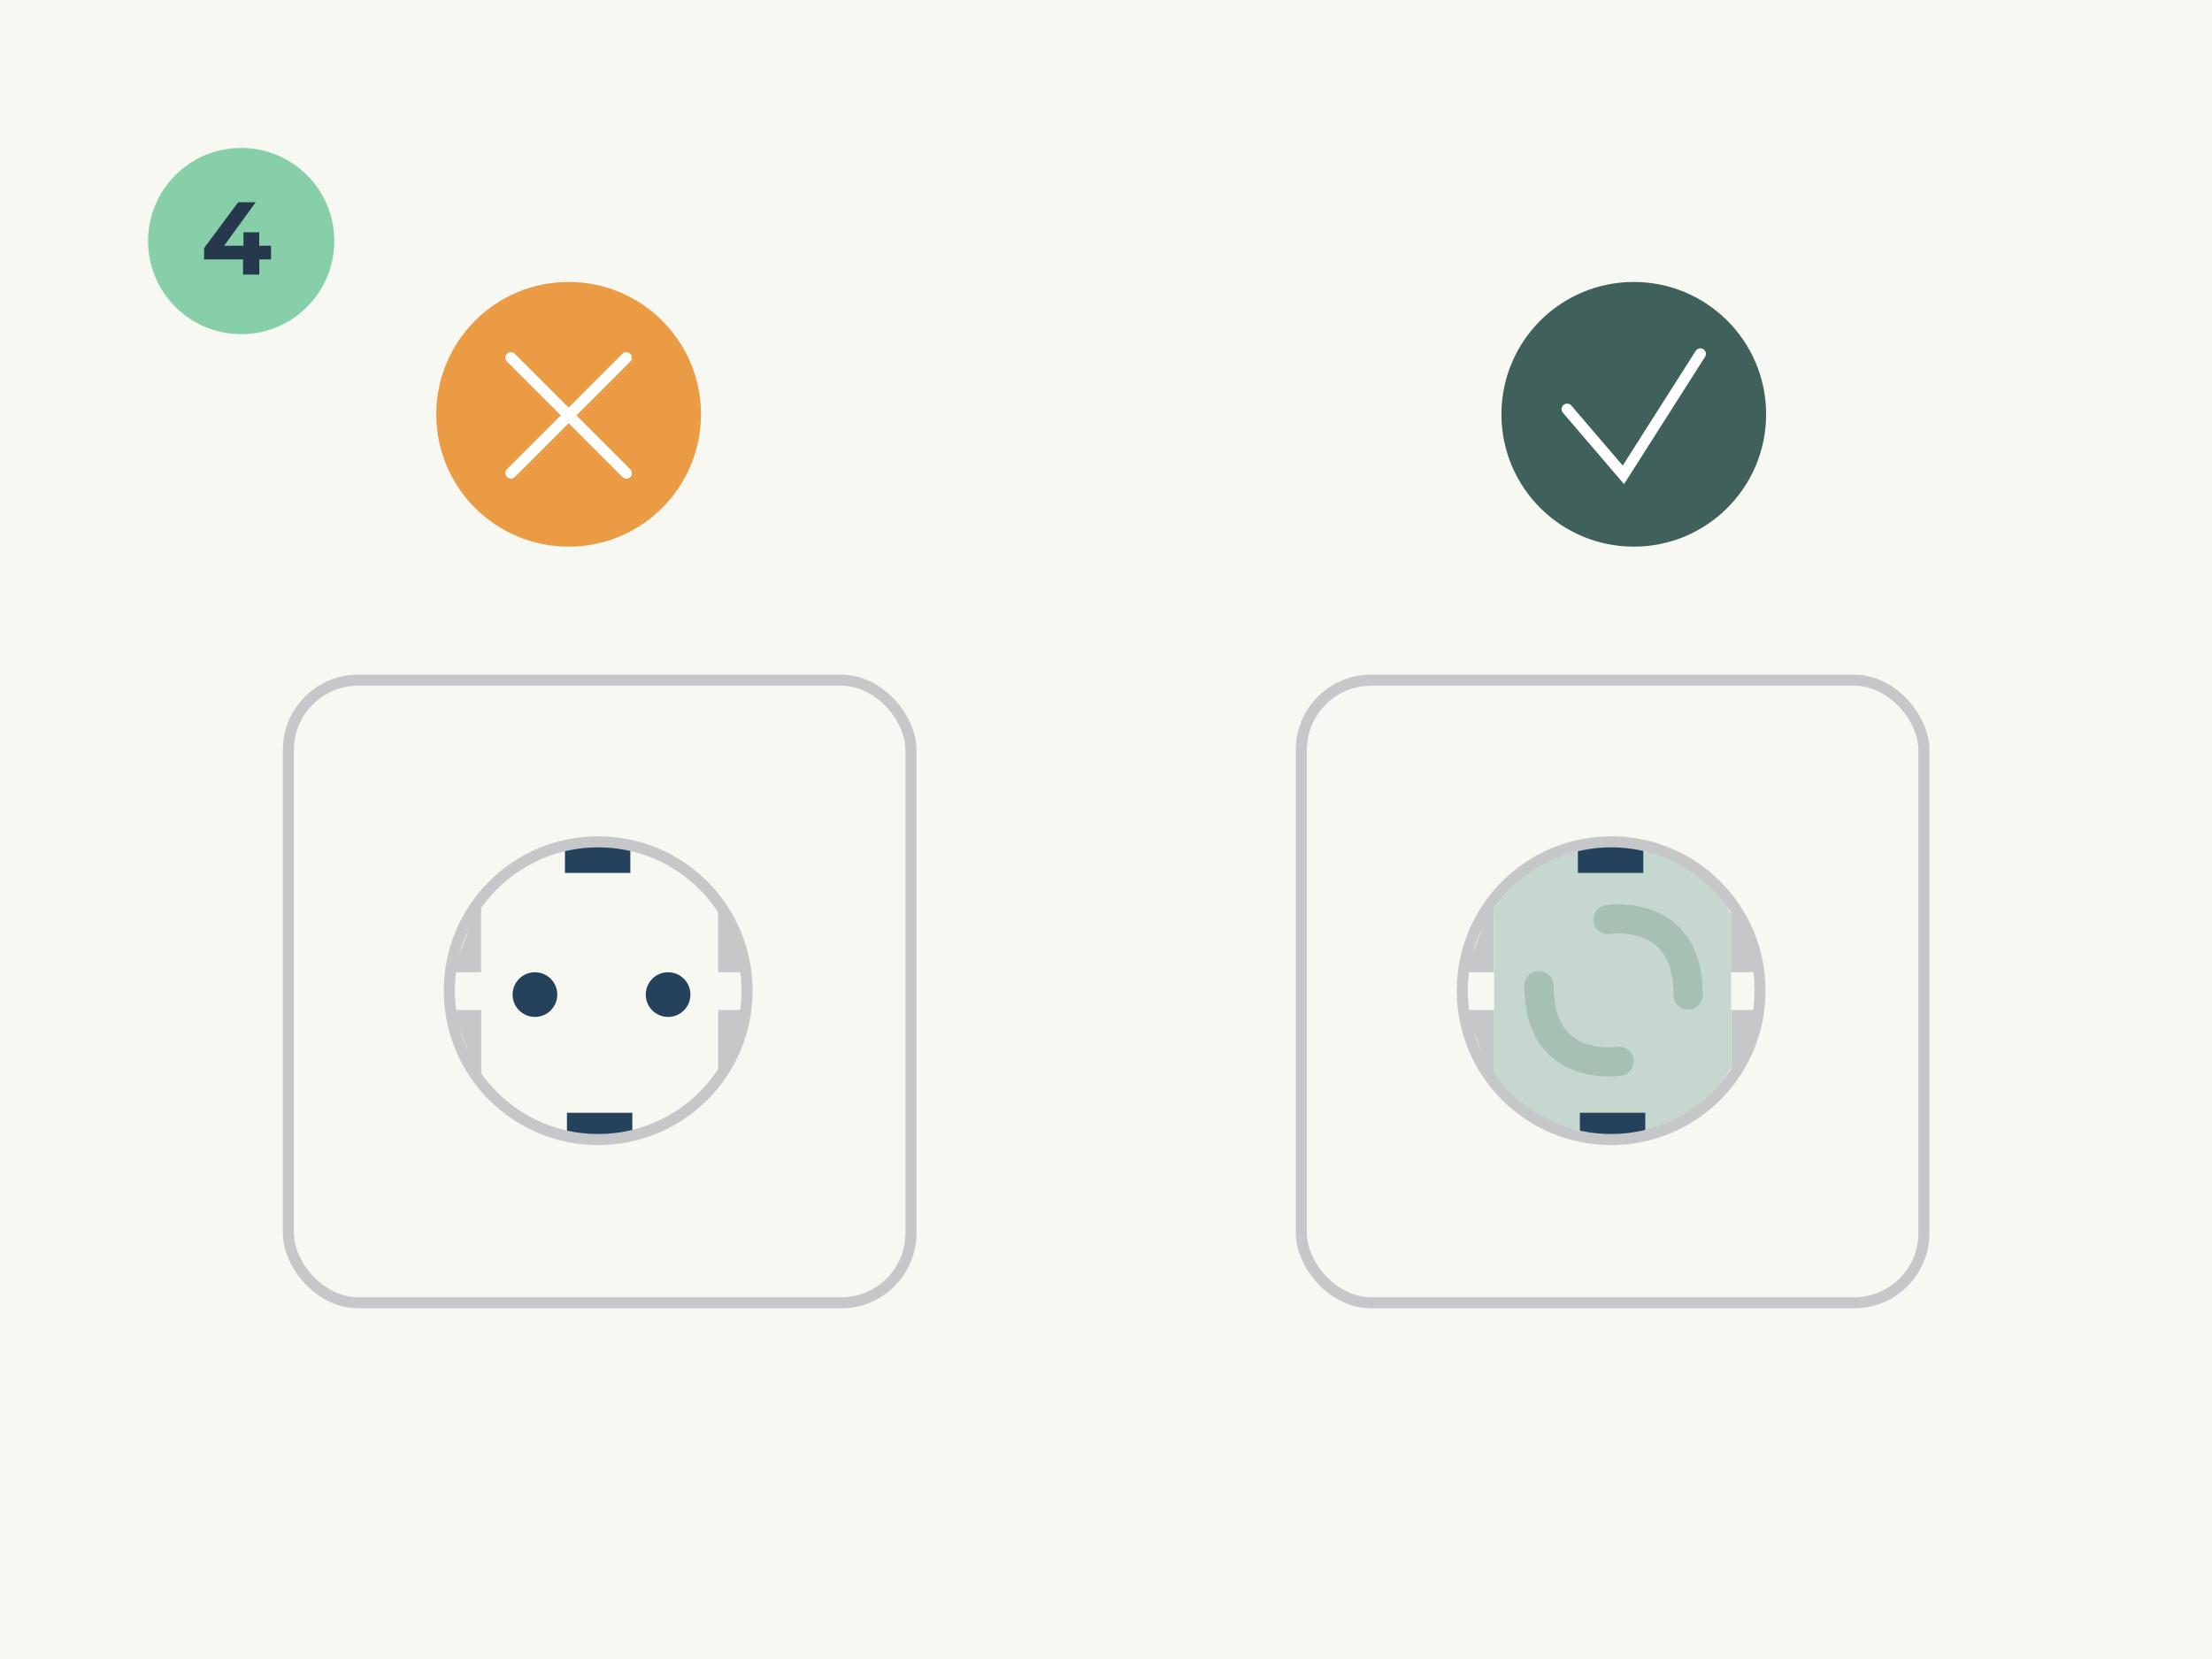 <?xml version="1.0" encoding="UTF-8"?>
<svg xmlns="http://www.w3.org/2000/svg" viewBox="0 0 300 225">
  <defs>
    <style>
      .cls-1, .cls-2 {
        fill: none;
      }

      .cls-1, .cls-2, .cls-3 {
        stroke-miterlimit: 10;
        stroke-width: 1.5px;
      }

      .cls-1, .cls-3 {
        stroke: #fff;
        stroke-linecap: round;
      }

      .cls-2 {
        stroke: #c6c7c8;
      }

      .cls-4 {
        fill: #f8f8f2;
      }

      .cls-5 {
        fill: #ea9b43;
      }

      .cls-6 {
        fill: #86cfa9;
      }

      .cls-7 {
        fill: #c6d7d0;
      }

      .cls-8 {
        fill: #c6c7c8;
      }

      .cls-9 {
        fill: #25425c;
      }

      .cls-10, .cls-3 {
        fill: #40615b;
      }

      .cls-11 {
        fill: #26384b;
      }

      .cls-12 {
        fill: #86ab97;
        opacity: .5;
      }
    </style>
  </defs>
  <g id="Achtergrond">
    <rect class="cls-4" width="300" height="225"/>
  </g>
  <g id="_4van_Veiligontdekken_4_Stopcontacten" data-name="4van_Veiligontdekken_4_Stopcontacten">
    <g>
      <g>
        <rect class="cls-2" x="39.11" y="92.25" width="84.44" height="84.44" rx="9.46" ry="9.46"/>
        <rect class="cls-9" x="76.62" y="114.53" width="8.87" height="3.86"/>
        <rect class="cls-9" x="76.89" y="150.92" width="8.87" height="3.86"/>
        <path class="cls-8" d="m81.13,114.92c10.72,0,19.44,8.72,19.44,19.44s-8.72,19.44-19.44,19.44-19.44-8.72-19.44-19.44,8.72-19.44,19.44-19.44m0-1.5c-11.56,0-20.94,9.37-20.94,20.94s9.37,20.94,20.94,20.94,20.94-9.37,20.94-20.94-9.37-20.94-20.94-20.94h0Z"/>
        <circle class="cls-9" cx="72.55" cy="134.89" r="3.03"/>
        <circle class="cls-9" cx="90.61" cy="134.89" r="3.03"/>
        <path class="cls-8" d="m65.24,121.63v10.23s-4.18,0-3.86,0"/>
        <path class="cls-8" d="m97.38,121.63v10.23s4.18,0,3.86,0"/>
        <path class="cls-8" d="m97.39,147.21v-10.23s4.18,0,3.86,0"/>
        <path class="cls-8" d="m65.26,147.21v-10.23s-4.18,0-3.86,0"/>
      </g>
      <g>
        <path class="cls-7" d="m234.64,123.67c.09.16.13.35.13.53v20.6s-.22.37-.3.5c-.77,1.3-5.52,8.73-15.77,8.46-10.93-.29-14.87-5.92-16.11-8.22,0,0,0,0,0,0-.07-.13.05-.82.05-.96v-20.44c0-.15-.1-.2-.02-.33,0-.01,0-.49,0-.51.85-1.42,5.96-8.57,16.08-8.3,10.86.29,14.66,6.35,15.93,8.67h0Z"/>
        <rect class="cls-2" x="176.49" y="92.25" width="84.44" height="84.44" rx="9.46" ry="9.46"/>
        <rect class="cls-9" x="214" y="114.53" width="8.87" height="3.86"/>
        <rect class="cls-9" x="214.27" y="150.92" width="8.87" height="3.86"/>
        <path class="cls-8" d="m218.51,114.92c10.72,0,19.44,8.72,19.44,19.44s-8.72,19.44-19.44,19.44-19.44-8.72-19.44-19.44,8.72-19.44,19.44-19.44m0-1.5c-11.56,0-20.94,9.37-20.94,20.94s9.37,20.94,20.94,20.94,20.94-9.37,20.94-20.94-9.37-20.94-20.94-20.94h0Z"/>
        <path class="cls-8" d="m202.62,121.63v10.23s-4.18,0-3.86,0"/>
        <path class="cls-8" d="m234.76,121.63v10.23s4.18,0,3.86,0"/>
        <path class="cls-8" d="m234.78,147.21v-10.23s4.18,0,3.86,0"/>
        <path class="cls-8" d="m202.64,147.21v-10.23s-4.18,0-3.86,0"/>
        <path class="cls-12" d="m228.94,136.92c-1.09,0-1.97-.88-1.97-1.97,0-3.11-.81-5.38-2.39-6.74-2.46-2.1-6.16-1.55-6.2-1.55-1.07.17-2.08-.56-2.25-1.63-.17-1.07.55-2.08,1.62-2.26.22-.04,5.5-.86,9.37,2.42,2.53,2.14,3.81,5.43,3.81,9.76,0,1.09-.88,1.97-1.97,1.97Z"/>
        <path class="cls-12" d="m208.73,131.72c1.09,0,1.97.88,1.97,1.97,0,3.11.81,5.38,2.39,6.74,2.46,2.1,6.16,1.55,6.2,1.55,1.07-.17,2.08.56,2.25,1.63.17,1.07-.55,2.08-1.62,2.26-.22.04-5.5.86-9.37-2.42-2.53-2.14-3.81-5.43-3.81-9.76,0-1.09.88-1.97,1.97-1.97Z"/>
      </g>
      <g>
        <circle class="cls-10" cx="221.58" cy="56.19" r="17.95"/>
        <polyline class="cls-3" points="212.54 55.49 220.17 64.4 230.61 47.99"/>
      </g>
      <g>
        <circle class="cls-5" cx="77.12" cy="56.19" r="17.95"/>
        <g>
          <line class="cls-1" x1="69.29" y1="48.51" x2="84.95" y2="64.17"/>
          <line class="cls-1" x1="69.29" y1="64.17" x2="84.95" y2="48.51"/>
        </g>
      </g>
    </g>
  </g>
  <g id="Nummertjes">
    <g>
      <circle class="cls-6" cx="32.71" cy="32.69" r="12.63"/>
      <path class="cls-11" d="m36.77,35.18h-1.6v2.06h-2.21v-2.06h-5.28v-1.53l4.62-6.22h2.38l-4.29,5.9h2.63v-1.83h2.14v1.83h1.6v1.85Z"/>
    </g>
  </g>
</svg>